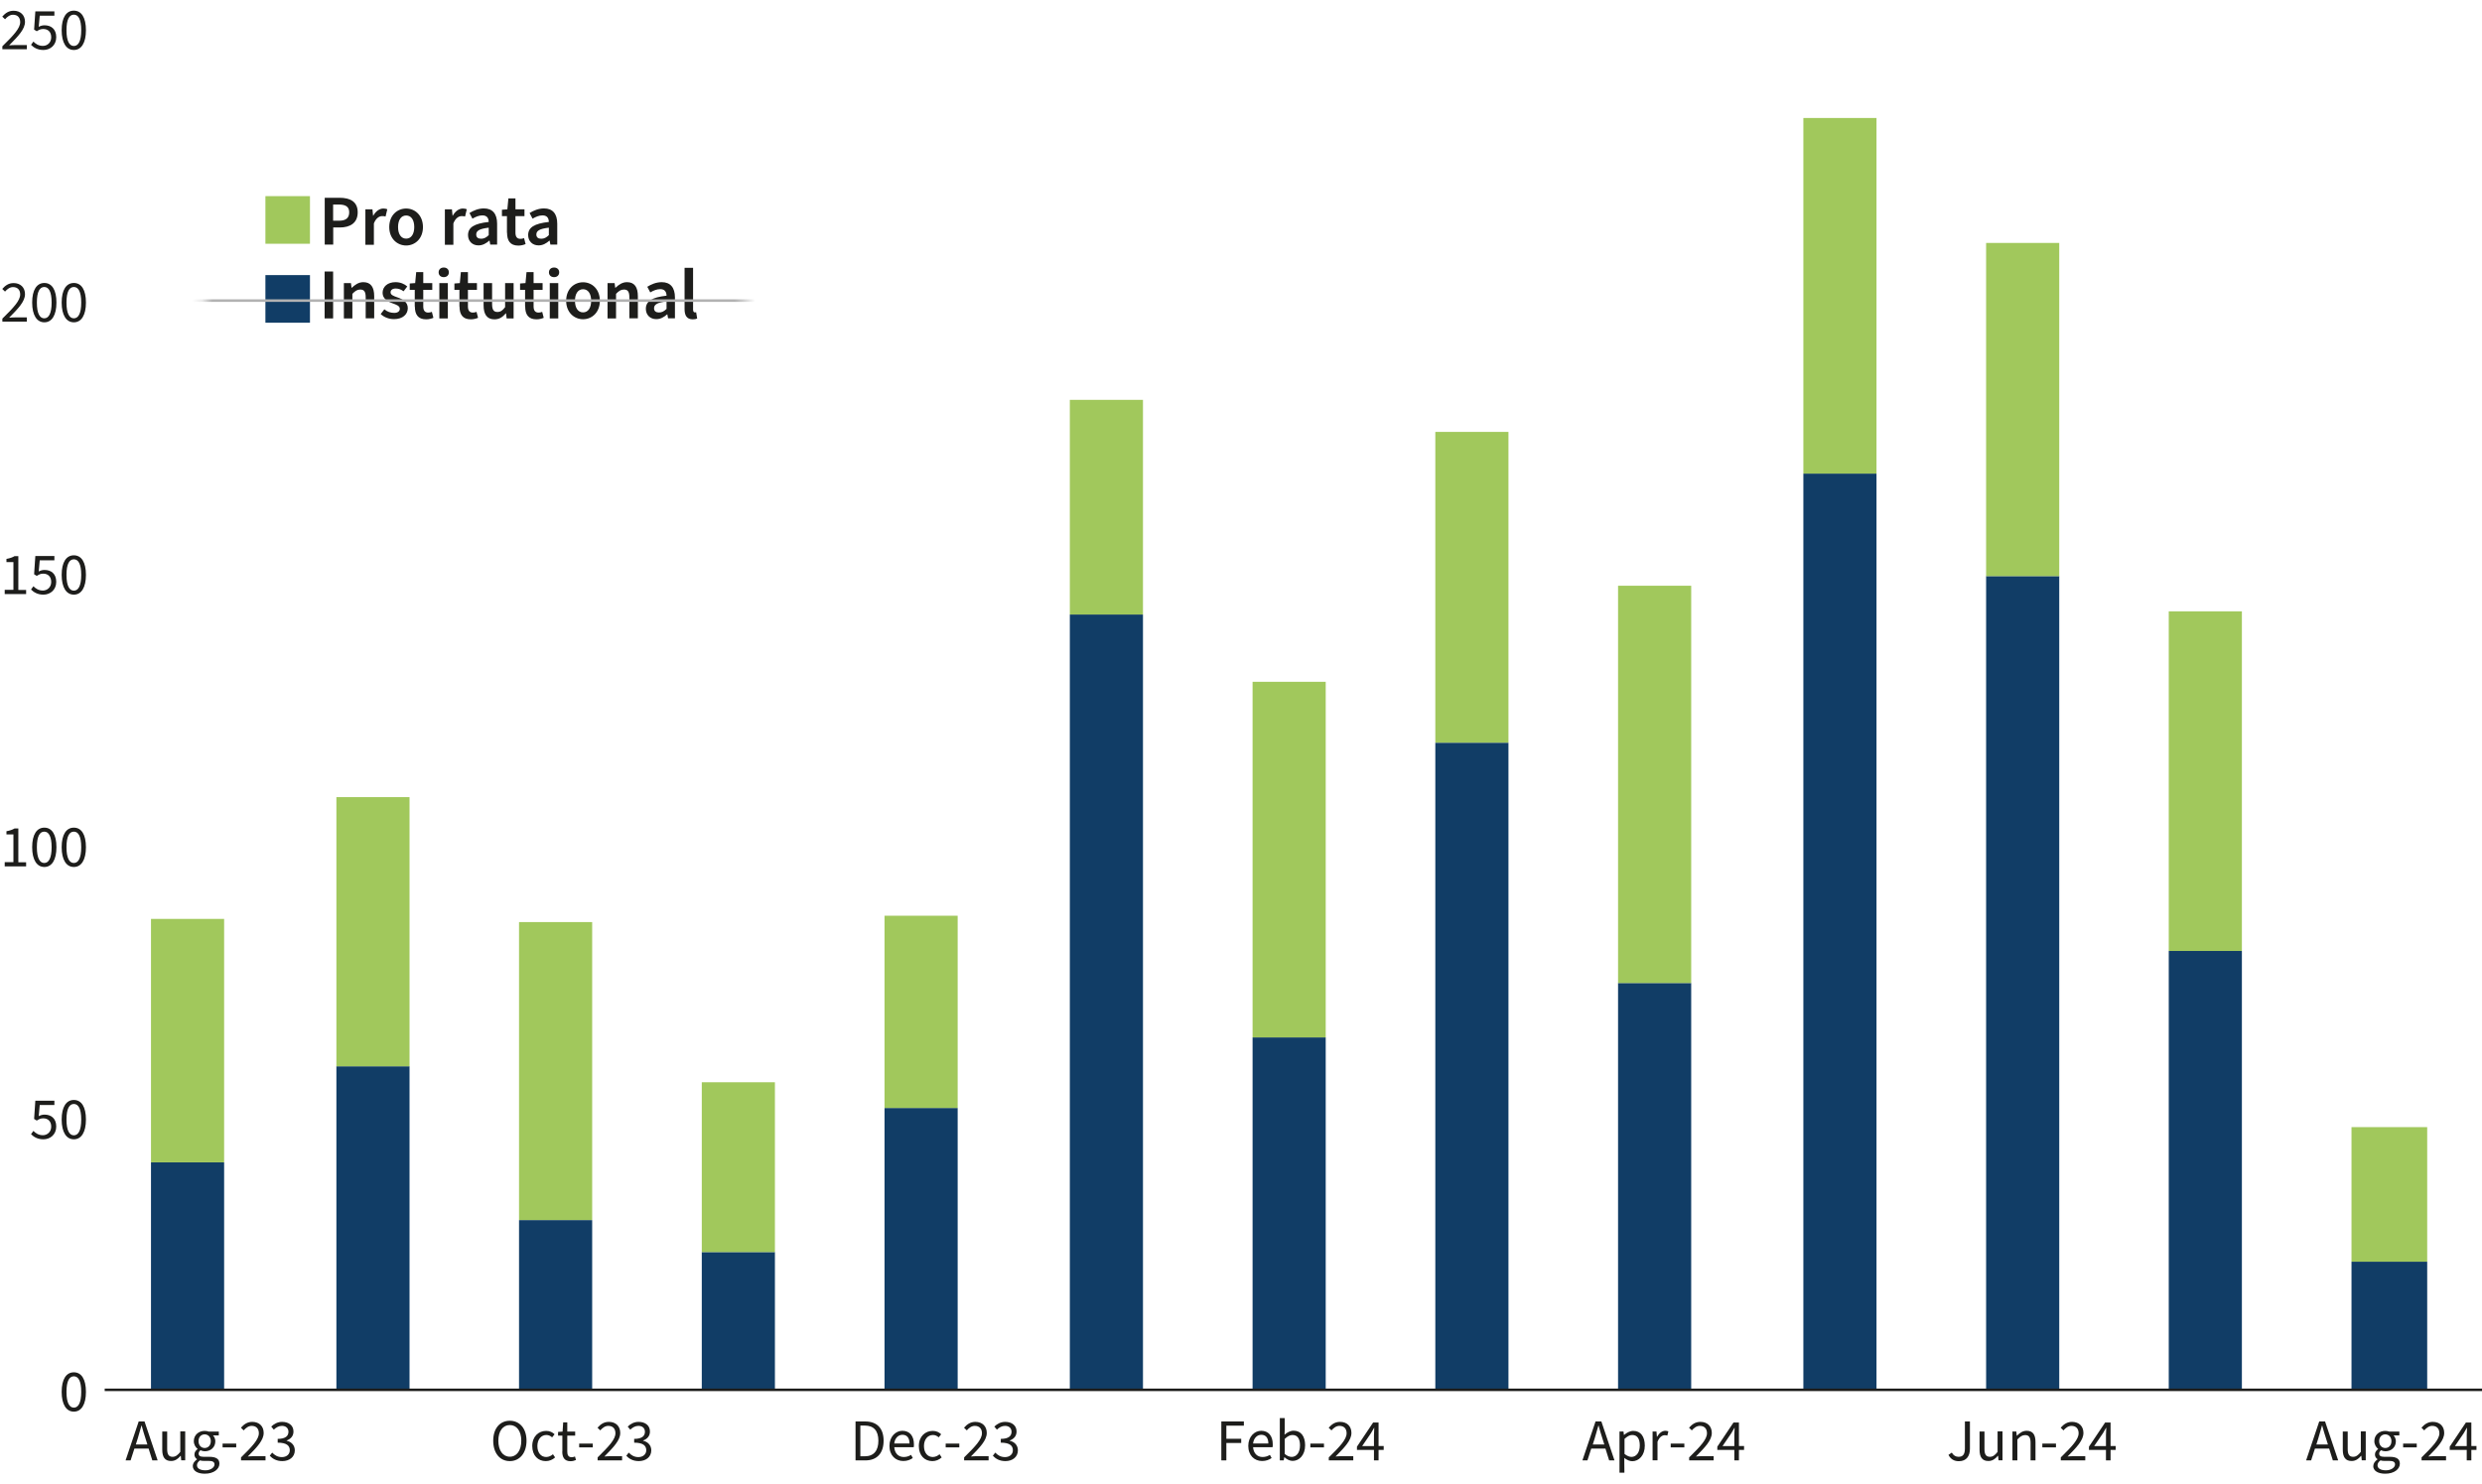 <?xml version="1.0" encoding="UTF-8"?>
<svg id="Layer_2" xmlns="http://www.w3.org/2000/svg" xmlns:xlink="http://www.w3.org/1999/xlink" viewBox="0 0 242.3 144.91">
  <defs>
    <style>
      .cls-1 {
        fill: #1d1d1b;
      }

      .cls-2 {
        mask: url(#mask);
      }

      .cls-3 {
        stroke: #1d1d1b;
      }

      .cls-3, .cls-4 {
        fill: none;
        stroke-linejoin: round;
        stroke-width: .25px;
      }

      .cls-5 {
        fill: #a1c85c;
      }

      .cls-4 {
        stroke: #b2b2b2;
      }

      .cls-6 {
        fill: #113d66;
      }

      .cls-7 {
        filter: url(#luminosity-noclip);
      }
    </style>
    <filter id="luminosity-noclip" x="10.22" y="2.63" width="232.08" height="106.61" color-interpolation-filters="sRGB" filterUnits="userSpaceOnUse">
      <feFlood flood-color="#fff" result="bg"/>
      <feBlend in="SourceGraphic" in2="bg"/>
    </filter>
    <mask id="mask" x="10.22" y="2.63" width="232.08" height="106.61" maskUnits="userSpaceOnUse">
      <g class="cls-7">
        <rect class="cls-1" x="19.97" y="23.72" width="52.81" height="10.24"/>
      </g>
    </mask>
  </defs>
  <g id="titles">
    <g>
      <g>
        <g>
          <path class="cls-1" d="M13.55,138.79h.56l1.28,3.8h-.52l-.36-1.15h-1.39l-.37,1.15h-.49l1.28-3.8ZM13.25,141.04h1.14l-.18-.57c-.14-.42-.26-.84-.38-1.28h-.02c-.12.44-.24.86-.37,1.28l-.18.57Z"/>
          <path class="cls-1" d="M15.84,141.56v-1.79h.48v1.72c0,.52.16.75.53.75.28,0,.49-.15.75-.48v-2h.48v2.82h-.39l-.04-.44h-.02c-.26.31-.54.51-.93.51-.6,0-.86-.38-.86-1.1Z"/>
          <path class="cls-1" d="M18.82,143.13c0-.24.16-.46.41-.64v-.02c-.14-.09-.25-.24-.25-.46,0-.24.16-.42.31-.52v-.02c-.19-.15-.37-.42-.37-.76,0-.61.49-1,1.06-1,.16,0,.3.03.4.07h.98v.37h-.57c.13.13.23.34.23.57,0,.6-.46.98-1.03.98-.14,0-.29-.04-.42-.1-.1.09-.18.18-.18.34,0,.17.12.3.49.3h.55c.66,0,.99.21.99.67,0,.53-.55.98-1.43.98-.69,0-1.17-.27-1.17-.76ZM20.94,142.99c0-.26-.2-.35-.57-.35h-.48c-.11,0-.24-.01-.37-.05-.2.14-.29.31-.29.48,0,.3.31.49.82.49s.89-.28.89-.57ZM20.58,140.71c0-.41-.27-.66-.6-.66s-.6.24-.6.66.27.67.6.67.6-.25.6-.67Z"/>
          <path class="cls-1" d="M21.73,140.95h1.33v.37h-1.33v-.37Z"/>
          <path class="cls-1" d="M23.53,142.3c1.1-1.08,1.74-1.76,1.74-2.36,0-.42-.23-.72-.7-.72-.31,0-.57.2-.78.44l-.27-.26c.31-.35.64-.57,1.11-.57.68,0,1.11.43,1.11,1.08,0,.72-.65,1.39-1.55,2.3.2-.02.43-.03.62-.03h1.11v.41h-2.39v-.3Z"/>
          <path class="cls-1" d="M26.33,142.14l.24-.31c.22.23.51.44.95.44s.77-.26.77-.67c0-.44-.3-.74-1.18-.74v-.37c.78,0,1.05-.3,1.05-.69,0-.35-.24-.58-.64-.58-.31,0-.57.16-.79.37l-.25-.3c.28-.27.63-.46,1.06-.46.64,0,1.11.34,1.11.94,0,.45-.27.73-.67.88v.02c.45.1.8.43.8.94,0,.66-.54,1.05-1.22,1.05-.59,0-.97-.25-1.22-.52Z"/>
        </g>
        <g>
          <path class="cls-1" d="M48.15,140.67c0-1.22.67-1.95,1.62-1.95s1.63.74,1.63,1.95-.67,1.99-1.63,1.99-1.62-.77-1.62-1.99ZM50.89,140.67c0-.95-.45-1.53-1.12-1.53s-1.12.58-1.12,1.53.44,1.56,1.12,1.56,1.12-.61,1.12-1.56Z"/>
          <path class="cls-1" d="M51.96,141.19c0-.95.63-1.48,1.36-1.48.37,0,.63.15.82.33l-.24.3c-.16-.14-.34-.23-.56-.23-.51,0-.88.43-.88,1.08s.35,1.07.86,1.07c.26,0,.49-.12.66-.27l.21.31c-.25.23-.57.36-.91.36-.75,0-1.32-.54-1.32-1.47Z"/>
          <path class="cls-1" d="M54.9,141.72v-1.55h-.42v-.36l.44-.03.06-.9h.4v.9h.77v.39h-.77v1.57c0,.34.12.54.43.54.1,0,.21-.02.32-.07l.1.34c-.15.07-.34.12-.53.12-.6,0-.81-.38-.81-.95Z"/>
          <path class="cls-1" d="M56.54,140.95h1.33v.37h-1.33v-.37Z"/>
          <path class="cls-1" d="M58.34,142.3c1.1-1.08,1.74-1.76,1.74-2.36,0-.42-.23-.72-.7-.72-.31,0-.57.2-.78.44l-.27-.26c.31-.35.64-.57,1.11-.57.68,0,1.11.43,1.11,1.08,0,.72-.65,1.39-1.55,2.3.2-.02.43-.03.62-.03h1.11v.41h-2.39v-.3Z"/>
          <path class="cls-1" d="M61.14,142.14l.24-.31c.22.23.51.44.94.44s.77-.26.77-.67c0-.44-.3-.74-1.18-.74v-.37c.78,0,1.05-.3,1.05-.69,0-.35-.24-.58-.64-.58-.31,0-.57.16-.79.37l-.25-.3c.28-.27.63-.46,1.06-.46.64,0,1.11.34,1.11.94,0,.45-.27.73-.67.88v.02c.45.1.8.43.8.94,0,.66-.54,1.05-1.22,1.05-.59,0-.97-.25-1.22-.52Z"/>
        </g>
        <g>
          <path class="cls-1" d="M83.51,138.79h.95c1.17,0,1.8.68,1.8,1.88s-.63,1.92-1.77,1.92h-.97v-3.8ZM84.42,142.19c.89,0,1.33-.56,1.33-1.52s-.44-1.48-1.33-1.48h-.43v3h.43Z"/>
          <path class="cls-1" d="M86.83,141.18c0-.92.62-1.48,1.26-1.48.72,0,1.13.51,1.13,1.32,0,.1,0,.19-.02.28h-1.9c.04.58.39.96.93.96.27,0,.51-.08.71-.21l.17.31c-.24.17-.54.29-.93.29-.75,0-1.35-.54-1.35-1.48ZM88.79,140.94c0-.56-.26-.85-.69-.85-.39,0-.74.31-.8.85h1.49Z"/>
          <path class="cls-1" d="M89.7,141.19c0-.95.63-1.48,1.36-1.48.37,0,.63.15.82.33l-.24.3c-.16-.14-.34-.23-.56-.23-.51,0-.88.43-.88,1.08s.35,1.07.86,1.07c.26,0,.49-.12.66-.27l.21.31c-.25.23-.57.36-.91.36-.75,0-1.32-.54-1.32-1.47Z"/>
          <path class="cls-1" d="M92.32,140.95h1.33v.37h-1.33v-.37Z"/>
          <path class="cls-1" d="M94.12,142.3c1.1-1.08,1.74-1.76,1.74-2.36,0-.42-.23-.72-.7-.72-.31,0-.57.2-.78.44l-.27-.26c.31-.35.64-.57,1.11-.57.68,0,1.11.43,1.11,1.08,0,.72-.65,1.39-1.55,2.3.2-.02.43-.03.62-.03h1.11v.41h-2.39v-.3Z"/>
          <path class="cls-1" d="M96.92,142.14l.24-.31c.22.23.51.44.95.44s.77-.26.77-.67c0-.44-.3-.74-1.18-.74v-.37c.78,0,1.05-.3,1.05-.69,0-.35-.24-.58-.64-.58-.31,0-.57.16-.79.37l-.25-.3c.28-.27.63-.46,1.06-.46.64,0,1.11.34,1.11.94,0,.45-.27.73-.67.88v.02c.45.1.8.43.8.94,0,.66-.54,1.05-1.22,1.05-.59,0-.97-.25-1.22-.52Z"/>
        </g>
        <g>
          <path class="cls-1" d="M119.24,138.79h2.19v.41h-1.71v1.28h1.45v.41h-1.45v1.7h-.49v-3.8Z"/>
          <path class="cls-1" d="M121.86,141.18c0-.92.62-1.48,1.26-1.48.72,0,1.13.51,1.13,1.32,0,.1,0,.19-.02.28h-1.9c.04.58.39.96.93.96.27,0,.51-.08.71-.21l.17.31c-.24.17-.54.29-.93.29-.75,0-1.35-.54-1.35-1.48ZM123.82,140.94c0-.56-.26-.85-.69-.85-.39,0-.74.31-.8.85h1.49Z"/>
          <path class="cls-1" d="M125.39,142.3h-.02l-.05.29h-.38v-4.13h.48v1.12l-.02.5c.26-.22.57-.39.89-.39.72,0,1.12.56,1.12,1.43,0,.96-.58,1.52-1.22,1.52-.26,0-.55-.13-.8-.36ZM126.91,141.14c0-.62-.21-1.03-.74-1.03-.24,0-.48.13-.75.38v1.47c.24.21.5.29.68.29.46,0,.81-.42.81-1.11Z"/>
          <path class="cls-1" d="M127.92,140.95h1.33v.37h-1.33v-.37Z"/>
          <path class="cls-1" d="M129.72,142.3c1.1-1.08,1.74-1.76,1.74-2.36,0-.42-.23-.72-.7-.72-.31,0-.57.2-.78.44l-.27-.26c.31-.35.64-.57,1.11-.57.68,0,1.11.43,1.11,1.08,0,.72-.65,1.39-1.55,2.3.2-.02.43-.03.62-.03h1.11v.41h-2.39v-.3Z"/>
          <path class="cls-1" d="M134.13,141.57h-1.66v-.32l1.58-2.36h.53v2.3h.5v.38h-.5v1.02h-.45v-1.02ZM134.13,141.19v-1.07c0-.19.02-.51.03-.71h-.02c-.09.17-.2.34-.3.52l-.86,1.26h1.16Z"/>
        </g>
        <g>
          <path class="cls-1" d="M155.77,138.79h.56l1.28,3.8h-.52l-.36-1.15h-1.39l-.37,1.15h-.49l1.28-3.8ZM155.48,141.04h1.14l-.18-.57c-.14-.42-.26-.84-.38-1.28h-.02c-.12.44-.24.86-.37,1.28l-.18.57Z"/>
          <path class="cls-1" d="M158.1,139.77h.39l.04.33h.02c.25-.21.57-.39.9-.39.72,0,1.12.56,1.12,1.44,0,.96-.58,1.52-1.22,1.52-.26,0-.52-.12-.78-.32v.49s.01.95.01.95h-.48v-4.01ZM160.08,141.14c0-.62-.21-1.03-.74-1.03-.24,0-.48.13-.75.38v1.47c.26.21.5.29.68.29.46,0,.81-.42.81-1.11Z"/>
          <path class="cls-1" d="M161.32,139.77h.39l.04.51h.02c.2-.35.49-.58.8-.58.13,0,.21.02.3.06l-.1.41c-.08-.02-.14-.04-.25-.04-.24,0-.52.17-.71.64v1.81h-.48v-2.82Z"/>
          <path class="cls-1" d="M163.1,140.95h1.33v.37h-1.33v-.37Z"/>
          <path class="cls-1" d="M164.9,142.3c1.1-1.08,1.74-1.76,1.74-2.36,0-.42-.23-.72-.7-.72-.31,0-.57.2-.78.44l-.27-.26c.31-.35.64-.57,1.11-.57.68,0,1.11.43,1.11,1.08,0,.72-.65,1.39-1.55,2.3.2-.02.43-.03.62-.03h1.11v.41h-2.39v-.3Z"/>
          <path class="cls-1" d="M169.31,141.57h-1.66v-.32l1.58-2.36h.53v2.3h.5v.38h-.5v1.02h-.45v-1.02ZM169.31,141.19v-1.07c0-.19.02-.51.03-.71h-.02c-.09.17-.2.34-.3.52l-.86,1.26h1.16Z"/>
        </g>
        <g>
          <path class="cls-1" d="M190.22,142.05l.32-.22c.16.28.38.41.66.41.42,0,.62-.23.62-.82v-2.63h.49v2.67c0,.67-.31,1.21-1.08,1.21-.46,0-.8-.2-1.01-.61Z"/>
          <path class="cls-1" d="M193.25,141.56v-1.79h.48v1.72c0,.52.16.75.53.75.28,0,.49-.15.75-.48v-2h.48v2.82h-.39l-.04-.44h-.02c-.26.31-.54.51-.93.51-.6,0-.86-.38-.86-1.1Z"/>
          <path class="cls-1" d="M196.45,139.77h.39l.04.41h.02c.27-.27.56-.48.95-.48.6,0,.86.38.86,1.1v1.79h-.48v-1.72c0-.53-.16-.75-.53-.75-.28,0-.49.14-.76.43v2.04h-.48v-2.82Z"/>
          <path class="cls-1" d="M199.38,140.95h1.33v.37h-1.33v-.37Z"/>
          <path class="cls-1" d="M201.18,142.3c1.1-1.08,1.74-1.76,1.74-2.36,0-.42-.23-.72-.7-.72-.31,0-.57.2-.78.44l-.27-.26c.31-.35.64-.57,1.11-.57.68,0,1.11.43,1.11,1.08,0,.72-.65,1.39-1.55,2.3.2-.02.43-.03.62-.03h1.11v.41h-2.39v-.3Z"/>
          <path class="cls-1" d="M205.59,141.57h-1.66v-.32l1.58-2.36h.53v2.3h.5v.38h-.5v1.02h-.45v-1.02ZM205.59,141.19v-1.07c0-.19.02-.51.03-.71h-.02c-.09.17-.2.34-.3.52l-.86,1.26h1.16Z"/>
        </g>
        <g>
          <path class="cls-1" d="M226.42,138.79h.56l1.28,3.8h-.52l-.36-1.15h-1.39l-.37,1.15h-.49l1.28-3.8ZM226.12,141.04h1.14l-.18-.57c-.14-.42-.26-.84-.38-1.28h-.02c-.12.44-.24.86-.37,1.28l-.18.57Z"/>
          <path class="cls-1" d="M228.71,141.56v-1.79h.48v1.72c0,.52.16.75.53.75.28,0,.49-.15.75-.48v-2h.48v2.82h-.39l-.04-.44h-.02c-.26.31-.54.51-.93.51-.6,0-.86-.38-.86-1.1Z"/>
          <path class="cls-1" d="M231.69,143.13c0-.24.16-.46.41-.64v-.02c-.14-.09-.25-.24-.25-.46,0-.24.16-.42.31-.52v-.02c-.19-.15-.37-.42-.37-.76,0-.61.49-1,1.06-1,.16,0,.29.03.4.07h.98v.37h-.57c.13.13.23.34.23.57,0,.6-.46.98-1.03.98-.14,0-.29-.04-.42-.1-.1.09-.18.18-.18.34,0,.17.12.3.49.3h.54c.66,0,.99.21.99.67,0,.53-.55.98-1.43.98-.69,0-1.17-.27-1.17-.76ZM233.81,142.99c0-.26-.2-.35-.57-.35h-.48c-.11,0-.24-.01-.37-.05-.2.14-.29.31-.29.48,0,.3.31.49.82.49s.89-.28.89-.57ZM233.46,140.71c0-.41-.27-.66-.6-.66s-.6.24-.6.66.27.67.6.67.6-.25.6-.67Z"/>
          <path class="cls-1" d="M234.6,140.95h1.33v.37h-1.33v-.37Z"/>
          <path class="cls-1" d="M236.4,142.3c1.1-1.08,1.74-1.76,1.74-2.36,0-.42-.23-.72-.7-.72-.31,0-.57.2-.78.44l-.27-.26c.31-.35.64-.57,1.11-.57.68,0,1.11.43,1.11,1.08,0,.72-.65,1.39-1.55,2.3.2-.02.43-.03.62-.03h1.11v.41h-2.39v-.3Z"/>
          <path class="cls-1" d="M240.81,141.57h-1.66v-.32l1.58-2.36h.53v2.3h.5v.38h-.5v1.02h-.45v-1.02ZM240.81,141.19v-1.07c0-.19.02-.51.03-.71h-.02c-.09.17-.2.34-.3.52l-.86,1.26h1.16Z"/>
        </g>
      </g>
      <g>
        <g>
          <path class="cls-1" d="M31.69,19.31h1.45c1.02,0,1.78.36,1.78,1.42s-.76,1.48-1.75,1.48h-.64v1.67h-.83v-4.58ZM33.1,21.55c.67,0,.99-.27.99-.82s-.35-.76-1.02-.76h-.55v1.58h.58Z"/>
          <path class="cls-1" d="M35.68,20.44h.68l.06.62h.02c.25-.45.62-.7.98-.7.18,0,.29.03.39.07l-.17.71c-.1-.03-.19-.04-.33-.04-.27,0-.6.18-.81.71v2.09h-.83v-3.45Z"/>
          <path class="cls-1" d="M38,22.17c0-1.15.78-1.81,1.65-1.81s1.64.67,1.64,1.81-.78,1.8-1.64,1.8-1.65-.66-1.65-1.8ZM40.44,22.17c0-.69-.29-1.13-.79-1.13s-.79.45-.79,1.13.29,1.13.79,1.13.79-.45.79-1.13Z"/>
          <path class="cls-1" d="M43.44,20.44h.68l.06.62h.02c.25-.45.62-.7.98-.7.18,0,.29.03.39.07l-.17.71c-.1-.03-.19-.04-.33-.04-.27,0-.6.18-.81.71v2.09h-.83v-3.45Z"/>
          <path class="cls-1" d="M45.69,22.96c0-.76.6-1.13,2.02-1.29-.01-.35-.15-.64-.62-.64-.34,0-.66.14-.97.32l-.29-.55c.38-.24.87-.45,1.41-.45.85,0,1.29.53,1.29,1.49v2.04h-.67l-.07-.38h-.03c-.31.27-.64.46-1.05.46-.6,0-1.02-.41-1.02-1.01ZM47.71,22.96v-.73c-.94.11-1.22.32-1.22.67,0,.29.2.41.48.41s.49-.11.74-.35Z"/>
          <path class="cls-1" d="M49.49,22.72v-1.62h-.49v-.62l.53-.04.1-1.07h.69v1.07h.88v.66h-.88v1.62c0,.4.16.6.48.6.12,0,.24-.02.36-.07l.15.58c-.18.08-.43.15-.71.15-.81,0-1.1-.5-1.1-1.25Z"/>
          <path class="cls-1" d="M51.56,22.96c0-.76.6-1.13,2.02-1.29-.01-.35-.15-.64-.62-.64-.34,0-.66.14-.97.32l-.29-.55c.38-.24.87-.45,1.41-.45.85,0,1.29.53,1.29,1.49v2.04h-.67l-.07-.38h-.03c-.31.27-.64.46-1.05.46-.6,0-1.02-.41-1.02-1.01ZM53.58,22.96v-.73c-.94.11-1.22.32-1.22.67,0,.29.2.41.48.41s.49-.11.74-.35Z"/>
          <path class="cls-1" d="M31.69,26.51h.83v4.58h-.83v-4.58Z"/>
          <path class="cls-1" d="M33.58,27.64h.68l.06.46h.02c.31-.29.66-.55,1.13-.55.74,0,1.06.5,1.06,1.37v2.16h-.83v-2.05c0-.56-.16-.76-.53-.76-.3,0-.5.14-.77.42v2.4h-.83v-3.45Z"/>
          <path class="cls-1" d="M37.16,30.67l.36-.47c.3.25.62.35.97.35s.54-.17.54-.4c0-.29-.34-.4-.72-.54-.5-.18-.96-.47-.96-1.02,0-.6.49-1.04,1.26-1.04.47,0,.87.17,1.15.42l-.36.47c-.25-.18-.5-.27-.77-.27-.34,0-.5.17-.5.37,0,.25.25.35.68.5.53.18,1,.46,1,1.05s-.48,1.07-1.35,1.07c-.48,0-.97-.18-1.3-.5Z"/>
          <path class="cls-1" d="M40.49,29.92v-1.62h-.49v-.62l.53-.04.1-1.07h.69v1.07h.88v.66h-.88v1.62c0,.4.16.6.48.6.12,0,.24-.02.36-.07l.15.58c-.18.08-.43.15-.71.15-.81,0-1.1-.5-1.1-1.25Z"/>
          <path class="cls-1" d="M42.82,26.59c0-.28.2-.47.5-.47s.5.19.5.47-.2.47-.5.47-.5-.19-.5-.47ZM42.89,27.64h.83v3.45h-.83v-3.45Z"/>
          <path class="cls-1" d="M44.85,29.92v-1.62h-.49v-.62l.53-.04.1-1.07h.69v1.07h.88v.66h-.88v1.62c0,.4.16.6.48.6.12,0,.24-.02.36-.07l.15.58c-.18.08-.43.15-.71.15-.81,0-1.1-.5-1.1-1.25Z"/>
          <path class="cls-1" d="M47.21,29.8v-2.16h.83v2.05c0,.56.16.77.52.77.3,0,.5-.14.75-.47v-2.35h.83v3.45h-.68l-.06-.5h-.02c-.3.36-.63.59-1.11.59-.74,0-1.06-.5-1.06-1.37Z"/>
          <path class="cls-1" d="M51.26,29.92v-1.62h-.49v-.62l.53-.04.1-1.07h.69v1.07h.88v.66h-.88v1.62c0,.4.16.6.48.6.12,0,.24-.02.36-.07l.15.58c-.18.08-.43.15-.71.15-.81,0-1.1-.5-1.1-1.25Z"/>
          <path class="cls-1" d="M53.59,26.59c0-.28.2-.47.5-.47s.5.19.5.47-.2.47-.5.47-.5-.19-.5-.47ZM53.67,27.64h.83v3.45h-.83v-3.45Z"/>
          <path class="cls-1" d="M55.27,29.37c0-1.15.78-1.81,1.65-1.81s1.64.67,1.64,1.81-.78,1.8-1.64,1.8-1.65-.66-1.65-1.8ZM57.71,29.37c0-.69-.29-1.13-.79-1.13s-.79.45-.79,1.13.29,1.13.79,1.13.79-.45.79-1.13Z"/>
          <path class="cls-1" d="M59.32,27.64h.68l.06.46h.02c.31-.29.66-.55,1.13-.55.74,0,1.06.5,1.06,1.37v2.16h-.83v-2.05c0-.56-.16-.76-.53-.76-.3,0-.5.14-.77.42v2.4h-.83v-3.45Z"/>
          <path class="cls-1" d="M63.05,30.16c0-.76.6-1.13,2.02-1.29-.01-.35-.15-.64-.62-.64-.34,0-.66.14-.97.32l-.29-.55c.38-.24.87-.45,1.41-.45.85,0,1.29.53,1.29,1.49v2.04h-.67l-.07-.38h-.03c-.31.27-.64.46-1.05.46-.6,0-1.02-.41-1.02-1.01ZM65.07,30.16v-.73c-.94.11-1.22.32-1.22.67,0,.29.2.41.48.41s.49-.11.74-.35Z"/>
          <path class="cls-1" d="M66.83,30.19v-4.04h.83v4.08c0,.2.09.27.17.27.04,0,.07,0,.13-.01l.1.61c-.1.05-.24.08-.43.08-.58,0-.8-.38-.8-.99Z"/>
        </g>
        <g>
          <rect class="cls-5" x="25.91" y="19.15" width="4.35" height="4.65"/>
          <rect class="cls-6" x="25.91" y="26.86" width="4.35" height="4.65"/>
        </g>
      </g>
      <g class="cls-2">
        <path class="cls-4" d="M10.22,2.76h232.08M10.22,29.35h232.08M10.22,55.94h232.08M10.22,82.53h232.08M10.22,109.12h232.08"/>
      </g>
      <path class="cls-6" d="M229.56,123.19h7.39v12.51h-7.39v-12.51ZM211.72,92.85h7.14v42.86h-7.14v-42.86ZM193.89,56.25h7.14v79.46h-7.14V56.25ZM176.05,46.24h7.14v89.47h-7.14V46.24ZM157.96,95.98h7.14v39.73h-7.14v-39.73ZM140.12,72.52h7.14v63.19h-7.14v-63.19ZM122.28,101.29h7.14v34.41h-7.14v-34.41ZM104.44,60h7.14v75.7h-7.14V60ZM86.35,108.18h7.14v27.53h-7.14v-27.53ZM68.51,122.25h7.14v13.45h-7.14v-13.45ZM50.67,119.13h7.14v16.58h-7.14v-16.58ZM32.84,104.11h7.14v31.59h-7.14v-31.59ZM14.74,113.49h7.14v22.21h-7.14v-22.21Z"/>
      <path class="cls-5" d="M229.56,110.05h7.39v13.14h-7.39v-13.14ZM211.72,59.69h7.14v33.16h-7.14v-33.16ZM193.89,23.72h7.14v32.53h-7.14V23.72ZM176.05,11.52h7.14v34.72h-7.14V11.52ZM157.96,57.19h7.14v38.79h-7.14v-38.79ZM140.12,42.17h7.14v30.34h-7.14v-30.34ZM122.28,66.57h7.14v34.72h-7.14v-34.72ZM104.44,39.04h7.14v20.96h-7.14v-20.96ZM86.35,89.41h7.14v18.77h-7.14v-18.77ZM68.51,105.67h7.14v16.58h-7.14v-16.58ZM50.67,90.03h7.14v29.09h-7.14v-29.09ZM32.84,77.83h7.14v26.28h-7.14v-26.28ZM14.74,89.72h7.14v23.77h-7.14v-23.77Z"/>
      <path class="cls-1" d="M6.02,135.9c0-1.24.45-1.91,1.19-1.91s1.18.67,1.18,1.91-.45,1.93-1.18,1.93-1.19-.69-1.19-1.93ZM7.93,135.9c0-1.08-.29-1.52-.72-1.52s-.72.44-.72,1.52.29,1.54.72,1.54.72-.46.72-1.54Z"/>
      <g>
        <path class="cls-1" d="M3.03,110.74l.23-.32c.22.22.5.42.93.42s.81-.33.81-.84-.31-.81-.78-.81c-.25,0-.41.08-.63.22l-.26-.16.12-1.78h1.86v.42h-1.43l-.1,1.09c.17-.09.34-.15.57-.15.63,0,1.14.36,1.14,1.16s-.6,1.25-1.25,1.25c-.59,0-.96-.25-1.21-.5Z"/>
        <path class="cls-1" d="M6.02,109.31c0-1.24.45-1.91,1.19-1.91s1.18.67,1.18,1.91-.45,1.93-1.18,1.93-1.19-.69-1.19-1.93ZM7.93,109.31c0-1.08-.29-1.52-.72-1.52s-.72.44-.72,1.52.29,1.54.72,1.54.72-.46.72-1.54Z"/>
      </g>
      <g>
        <path class="cls-1" d="M.46,84.18h.85v-2.71h-.68v-.31c.34-.06.59-.15.79-.27h.37v3.3h.76v.4H.46v-.4Z"/>
        <path class="cls-1" d="M3.14,82.72c0-1.24.45-1.91,1.19-1.91s1.18.67,1.18,1.91-.45,1.93-1.18,1.93-1.19-.69-1.19-1.93ZM5.04,82.72c0-1.08-.29-1.52-.72-1.52s-.72.44-.72,1.52.29,1.54.72,1.54.72-.46.72-1.54Z"/>
        <path class="cls-1" d="M6.02,82.72c0-1.24.45-1.91,1.19-1.91s1.18.67,1.18,1.91-.45,1.93-1.18,1.93-1.19-.69-1.19-1.93ZM7.93,82.72c0-1.08-.29-1.52-.72-1.52s-.72.44-.72,1.52.29,1.54.72,1.54.72-.46.72-1.54Z"/>
      </g>
      <g>
        <path class="cls-1" d="M.46,57.59h.85v-2.71h-.68v-.31c.34-.06.59-.15.79-.27h.37v3.3h.76v.4H.46v-.4Z"/>
        <path class="cls-1" d="M3.03,57.56l.23-.32c.22.22.5.42.93.42s.81-.33.81-.84-.31-.81-.78-.81c-.25,0-.41.08-.63.22l-.26-.16.12-1.78h1.86v.42h-1.43l-.1,1.09c.17-.09.34-.15.57-.15.63,0,1.14.36,1.14,1.16s-.6,1.25-1.25,1.25c-.59,0-.96-.25-1.21-.5Z"/>
        <path class="cls-1" d="M6.02,56.13c0-1.24.45-1.91,1.19-1.91s1.18.67,1.18,1.91-.45,1.93-1.18,1.93-1.19-.69-1.19-1.93ZM7.93,56.13c0-1.08-.29-1.52-.72-1.52s-.72.44-.72,1.52.29,1.54.72,1.54.72-.46.72-1.54Z"/>
      </g>
      <g>
        <path class="cls-1" d="M.23,31.11c1.1-1.08,1.74-1.76,1.74-2.36,0-.42-.23-.72-.7-.72-.31,0-.57.2-.78.44l-.27-.26c.31-.35.64-.57,1.11-.57.68,0,1.11.44,1.11,1.08,0,.72-.65,1.39-1.55,2.3.2-.02.43-.03.62-.03h1.11v.41H.23v-.3Z"/>
        <path class="cls-1" d="M3.14,29.54c0-1.24.45-1.91,1.19-1.91s1.18.67,1.18,1.91-.45,1.93-1.18,1.93-1.19-.69-1.19-1.93ZM5.04,29.54c0-1.08-.29-1.52-.72-1.52s-.72.44-.72,1.52.29,1.54.72,1.54.72-.46.72-1.54Z"/>
        <path class="cls-1" d="M6.02,29.54c0-1.24.45-1.91,1.19-1.91s1.18.67,1.18,1.91-.45,1.93-1.18,1.93-1.19-.69-1.19-1.93ZM7.93,29.54c0-1.08-.29-1.52-.72-1.52s-.72.44-.72,1.52.29,1.54.72,1.54.72-.46.72-1.54Z"/>
      </g>
      <g>
        <path class="cls-1" d="M.23,4.52c1.1-1.08,1.74-1.76,1.74-2.36,0-.42-.23-.72-.7-.72-.31,0-.57.2-.78.44l-.27-.26c.31-.35.64-.57,1.11-.57.68,0,1.11.44,1.11,1.08,0,.72-.65,1.39-1.55,2.3.2-.02.43-.03.62-.03h1.11v.41H.23v-.3Z"/>
        <path class="cls-1" d="M3.03,4.38l.23-.32c.22.22.5.42.93.42s.81-.32.81-.84-.31-.81-.78-.81c-.25,0-.41.08-.63.22l-.26-.16.12-1.78h1.86v.42h-1.43l-.1,1.09c.17-.09.34-.15.57-.15.63,0,1.14.36,1.14,1.16s-.6,1.25-1.25,1.25c-.59,0-.96-.25-1.21-.5Z"/>
        <path class="cls-1" d="M6.02,2.95c0-1.24.45-1.91,1.19-1.91s1.18.67,1.18,1.91-.45,1.93-1.18,1.93-1.19-.69-1.19-1.93ZM7.93,2.95c0-1.08-.29-1.52-.72-1.52s-.72.44-.72,1.52.29,1.54.72,1.54.72-.46.72-1.54Z"/>
      </g>
      <line class="cls-3" x1="10.22" y1="135.7" x2="242.3" y2="135.7"/>
    </g>
  </g>
</svg>